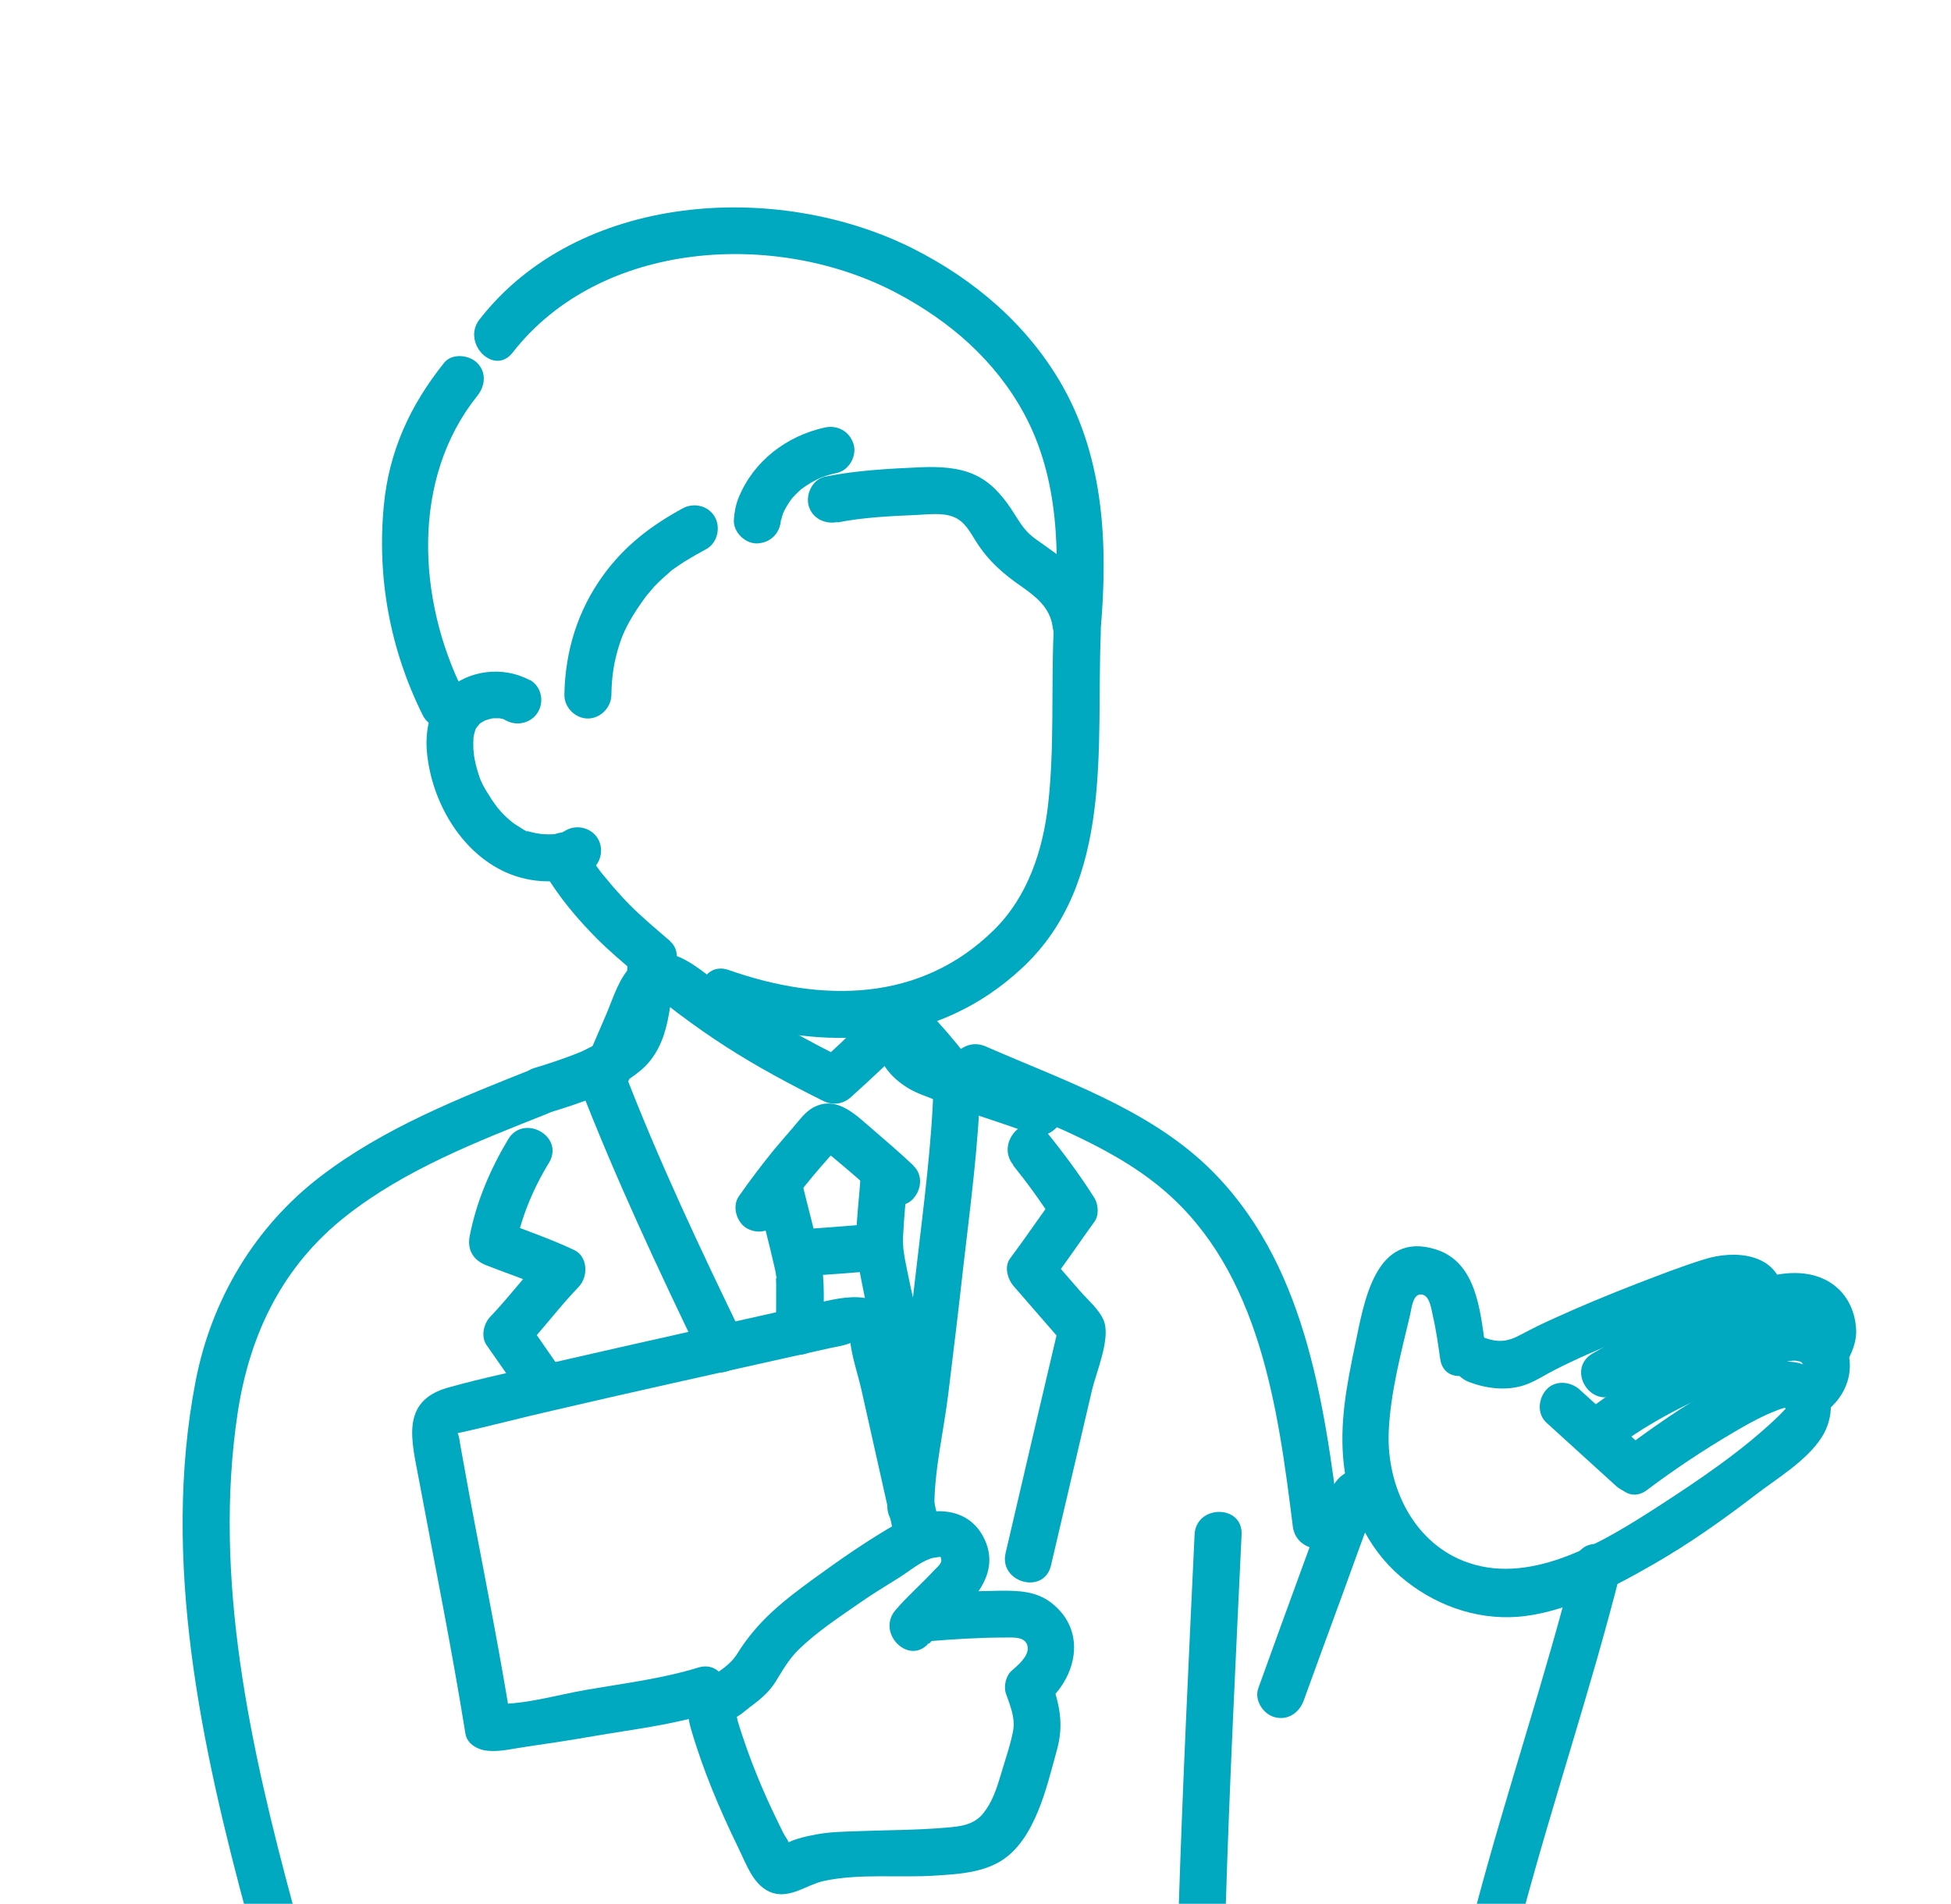 <?xml version="1.0" encoding="UTF-8"?><svg id="_レイヤー_1" xmlns="http://www.w3.org/2000/svg" xmlns:xlink="http://www.w3.org/1999/xlink" viewBox="0 0 83 81"><defs><style>.cls-1{fill:none;}.cls-2{fill:#00a8c0;}.cls-3{clip-path:url(#clippath);}</style><clipPath id="clippath"><rect class="cls-1" y="8" width="80" height="73"/></clipPath></defs><g class="cls-3"><path class="cls-2" d="M26.7,40.83c-.01.38-.03.75-.07,1.13,0,.08-.02.16-.03.24,0,.03-.04.29-.02.16s-.02.16-.03.19c-.02.1-.04.2-.06.3-.04.22-.1.43-.17.65-.02.06-.14.32-.03.1-.03.05-.05.1-.08.15l-.03.05c-.06.09-.04.07.05-.06-.04.01-.1.11-.12.14-.07.07-.2.24-.29.27.1-.08.12-.1.06-.05-.03.02-.06.04-.09.06-.06.04-.12.08-.18.12-.13.08-.26.15-.39.22s-.28.14-.42.21c-.07.03-.14.06-.22.1.22-.1,0,0-.06.02-.59.23-1.19.43-1.79.61-.5.15-.87.71-.7,1.23s.69.86,1.23.7c1.4-.43,2.88-.89,4.01-1.84.64-.54.96-1.29,1.13-2.09.18-.86.25-1.74.28-2.61.02-.52-.47-1.02-1-1-.56.02-.98.44-1,1h0Z"/><path class="cls-2" d="M37.28,44.18c.01.88.51,1.56,1.22,2.03.29.2.63.34.96.46.13.05.16.08.02,0,.11.06.24.1.36.15.13.05.27.11.4.16,1.22.46,2.48.81,3.7,1.29.49.19,1.12-.21,1.23-.7.13-.58-.18-1.02-.7-1.23-1.09-.43-2.22-.76-3.33-1.16-.24-.09-.48-.18-.71-.27-.22-.09.2.09,0,0-.11-.05-.23-.09-.34-.14-.06-.02-.11-.04-.17-.07.22.08.04.02,0,0-.13-.06-.25-.13-.37-.21-.03-.02-.19-.15-.08-.06s-.05-.05-.07-.07c-.06-.06-.13-.2-.03-.02-.02-.04-.05-.08-.08-.12-.04-.08-.04-.09,0-.01.03.08.03.07,0-.02l-.02-.07c.02.14.02.16.02.04,0-.52-.45-1.02-1-1s-1.01.44-1,1h0Z"/><path class="cls-2" d="M39.72,46.03c-.07,2.63-.43,5.27-.73,7.88-.2,1.76-.41,3.51-.63,5.27-.11.87-.21,1.73-.32,2.6-.09.75-.29,1.56-.29,2.31,0,1.29,2,1.29,2,0,0-1.56.4-3.22.59-4.77.22-1.8.44-3.6.64-5.41.3-2.61.66-5.25.73-7.88.03-1.29-1.97-1.29-2,0h0Z"/><path class="cls-2" d="M24.62,46.09c1.55,4.01,3.38,7.92,5.25,11.79.56,1.16,2.29.15,1.73-1.01-1.8-3.72-3.57-7.46-5.05-11.31-.19-.5-.67-.85-1.23-.7-.48.13-.89.72-.7,1.23h0Z"/><path class="cls-2" d="M43.1,49.58c.62.77,1.2,1.56,1.72,2.4v-1.01c-.62.84-1.21,1.72-1.84,2.56-.28.36-.11.91.16,1.21.73.84,1.46,1.68,2.19,2.52l-.26-.97c-.77,3.26-1.53,6.53-2.29,9.79-.29,1.25,1.63,1.79,1.93.53.58-2.49,1.17-4.98,1.75-7.48.18-.76.81-2.21.49-2.96-.19-.46-.69-.88-1.01-1.25-.46-.53-.92-1.06-1.38-1.59l.16,1.21c.64-.83,1.22-1.71,1.84-2.56.2-.27.17-.73,0-1.01-.62-.98-1.31-1.91-2.04-2.81-.81-1-2.22.42-1.41,1.41h0Z"/><path class="cls-2" d="M21.62,48.47c-.76,1.27-1.36,2.67-1.64,4.13-.11.58.16,1.02.7,1.23.91.36,1.85.66,2.73,1.08l-.2-1.57c-.82.86-1.53,1.82-2.35,2.68-.29.3-.41.85-.16,1.21.55.78,1.09,1.56,1.62,2.35.72,1.06,2.45.06,1.73-1.01-.53-.79-1.08-1.57-1.62-2.35l-.16,1.21c.82-.86,1.52-1.82,2.35-2.68.41-.43.4-1.29-.2-1.57-1.04-.49-2.14-.86-3.21-1.28l.7,1.23c.25-1.3.75-2.52,1.44-3.65s-1.07-2.11-1.73-1.01h0Z"/><path class="cls-2" d="M38.85,49.58c-.55-.52-1.12-1.01-1.69-1.5-.72-.61-1.56-1.52-2.58-.95-.34.19-.6.56-.85.85s-.52.6-.78.91c-.53.65-1.04,1.32-1.52,2.01-.3.43-.09,1.13.36,1.37.51.27,1.05.1,1.37-.36.2-.29.41-.58.62-.86.04-.05.08-.11.12-.16-.09.11.04-.06.06-.08.1-.13.21-.26.31-.39.41-.51.84-1,1.28-1.49.03-.03.11-.09.12-.13-.1.1-.23.12-.39.07-.3-.05-.39-.03-.26.04.06.04.05.03-.01-.02l.08.06c.06.05.12.1.19.16.23.19.45.38.68.57.51.43,1,.87,1.48,1.32.38.36,1.04.41,1.41,0s.41-1.03,0-1.41h0Z"/><path class="cls-2" d="M36.62,49.97c-.06.89-.17,1.77-.2,2.66-.02.62.11,1.26.23,1.87.35,1.82.83,3.61,1.3,5.41.32,1.24,2.25.72,1.93-.53-.45-1.75-.92-3.51-1.28-5.29-.03-.17-.07-.33-.1-.5-.01-.08-.03-.17-.04-.25,0-.04-.04-.26-.01-.05-.03-.23-.04-.46-.03-.7.04-.87.14-1.74.19-2.6.04-.54-.49-1-1-1-.57,0-.96.46-1,1h0Z"/><path class="cls-2" d="M35.02,56.64c.01-1.04.1-2.12-.12-3.15-.24-1.09-.54-2.17-.8-3.26-.12-.51-.73-.86-1.23-.7-.53.17-.83.68-.7,1.23.26,1.07.55,2.13.79,3.2.02.09.04.17.05.26,0,.04.01.07.02.11.03.13-.04.09-.02-.14-.01.13.01.28.01.42,0,.68,0,1.35-.01,2.03,0,.52.47,1.02,1,1s.99-.44,1-1h0Z"/><path class="cls-2" d="M37.27,52.06c-.94.08-1.88.15-2.81.22-.27.02-.51.1-.71.29-.17.17-.3.46-.29.71.02.51.44,1.04,1,1,.94-.06,1.88-.13,2.81-.22.27-.02.51-.1.71-.29.17-.17.3-.46.29-.71s-.1-.53-.29-.71c-.19-.17-.45-.32-.71-.29h0Z"/><path class="cls-2" d="M41.43,45.33c-.48-.62-.97-1.24-1.51-1.83-.47-.51-.94-1.07-1.7-1.05s-1.1.56-1.56,1.04c-.59.62-1.22,1.2-1.86,1.77l1.21-.16c-1.62-.81-3.22-1.68-4.72-2.69-1.24-.84-2.85-2.8-4.37-1.37-.58.54-.81,1.36-1.11,2.07l-.86,2c-.21.5-.14,1.07.36,1.37.42.25,1.16.14,1.37-.36l.65-1.52c.26-.61.64-1.25.81-1.88.02-.08.2-.21.05-.18-.15.04.28.28.37.35.14.11.28.22.42.32.64.48,1.29.93,1.96,1.36,1.31.84,2.68,1.57,4.06,2.26.42.21.86.16,1.21-.16.43-.39.86-.78,1.28-1.18.07-.07,1.08-.98,1.04-1.08-.45-.07-.57-.02-.36.14.09.09.17.18.26.27.16.17.31.34.46.51.39.45.76.93,1.13,1.4.33.43,1.06.34,1.41,0,.43-.42.33-.99,0-1.41h0Z"/><path class="cls-2" d="M39.53,69.93c1.01-1.17,3.1-2.45,2.43-4.26-.62-1.64-2.41-1.64-3.73-.89s-2.46,1.55-3.63,2.4c-1.29.94-2.38,1.8-3.23,3.17-.31.5-.78.76-1.28,1.09-.81.53-.96,1.18-.7,2.1.51,1.76,1.23,3.46,2.03,5.1.34.69.65,1.65,1.46,1.9.77.23,1.44-.35,2.16-.51,1.51-.33,3.2-.13,4.74-.23.92-.06,1.91-.11,2.73-.58s1.31-1.34,1.65-2.16.57-1.75.81-2.63c.29-1.06.11-1.89-.24-2.91l-.26.97c1.34-1.11,1.78-3.08.29-4.27-.66-.53-1.44-.55-2.25-.54-1.01.01-2.01.07-3.02.15-1.27.11-1.28,2.11,0,2,1.09-.09,2.19-.16,3.29-.16.33,0,.88-.05.94.41.05.38-.42.78-.67.99s-.36.66-.26.97c.18.52.41,1.04.31,1.6-.12.63-.35,1.27-.53,1.89-.17.57-.36,1.15-.74,1.62-.41.51-1,.56-1.6.61-1.25.11-2.51.1-3.76.15-.58.02-1.18.03-1.76.14-.39.07-1.17.24-1.46.52l-.08.03c.43.15.57.12.41-.1,0-.15-.18-.36-.25-.5-.16-.33-.32-.65-.48-.99-.31-.66-.6-1.34-.86-2.02-.22-.58-.43-1.18-.61-1.78-.02-.08-.04-.25-.09-.32-.16-.2-.34.27-.11.22.24-.05.56-.36.75-.5.41-.3.79-.62,1.06-1.05.31-.5.56-.96.99-1.38.78-.76,1.73-1.38,2.62-2,.53-.37,1.08-.7,1.62-1.04.44-.27.88-.66,1.37-.83.12-.04.15-.03.25-.05.28-.06.22.06.16-.02.15.23-.09.39-.26.57-.53.58-1.13,1.09-1.64,1.69-.84.97.57,2.39,1.41,1.41h0Z"/><path class="cls-2" d="M39.98,64.96l-1.43-6.38c-.16-.71-.27-1.46-.48-2.15-.56-1.81-2.38-1.19-3.74-.89-3.59.8-7.17,1.6-10.75,2.42-1.51.35-3.04.66-4.53,1.08-2.04.58-1.53,2.28-1.23,3.9.67,3.6,1.4,7.2,1.98,10.82.07.46.56.7.96.73.52.05,1.1-.1,1.61-.17.97-.14,1.95-.29,2.92-.46,1.64-.28,3.35-.48,4.94-.98,1.22-.38.7-2.31-.53-1.93-1.52.47-3.16.67-4.72.94-1.31.22-2.87.71-4.21.59l.96.73c-.45-2.8-1-5.58-1.53-8.37-.15-.78-.29-1.55-.43-2.33-.06-.33-.12-.66-.18-.99-.03-.15-.04-.33-.09-.47-.13-.4-.08-.06,0-.08,1.33-.29,2.66-.65,3.99-.95,3.3-.77,6.61-1.5,9.92-2.24.61-.14,1.23-.27,1.84-.41.25-.06.52-.09.76-.17.49-.17.17-.02.15-.23.06.7.32,1.44.48,2.13l1.43,6.38c.28,1.26,2.21.72,1.93-.53h0Z"/><path class="cls-2" d="M22.74,45.45c-3.17,1.26-6.41,2.53-9.14,4.63s-4.6,5.17-5.28,8.69c-1.47,7.62.25,15.56,2.24,22.91.34,1.24,2.27.71,1.93-.53-1.83-6.77-3.44-13.99-2.38-21.03.51-3.37,1.92-6.27,4.62-8.39,2.52-1.98,5.59-3.17,8.54-4.34,1.18-.47.67-2.41-.53-1.93h0Z"/><path class="cls-2" d="M50.82,65.29c-.25,5.34-.51,10.68-.68,16.03-.04,1.29,1.96,1.29,2,0,.16-5.34.43-10.69.68-16.03.06-1.29-1.94-1.28-2,0h0Z"/><path class="cls-2" d="M67,66.4c-1.25,4.96-2.9,9.8-4.21,14.74-.33,1.25,1.6,1.78,1.93.53,1.31-4.94,2.96-9.79,4.21-14.74.31-1.25-1.61-1.78-1.93-.53h0Z"/><path class="cls-2" d="M58.71,62.63c-.5-.16-1.04-.22-1.51.07-.4.25-.58.65-.74,1.08-.33.9-.66,1.81-.99,2.71-.65,1.78-1.3,3.56-1.94,5.34-.18.51.21,1.1.7,1.23.56.15,1.04-.19,1.23-.7.53-1.46,1.06-2.92,1.6-4.38.26-.72.52-1.43.78-2.15.14-.37.27-.74.41-1.12.03-.09.18-.39.17-.48-.07.18-.24.27-.51.24.09.02.18.05.28.08,1.23.39,1.76-1.54.53-1.93h0Z"/><path class="cls-2" d="M63.19,57.29c-.22-1.52-.37-3.58-2.1-4.13-2.59-.82-3.06,2.25-3.43,4.01s-.69,3.4-.49,5.15.97,3.51,2.38,4.73,3.2,1.87,5,1.74c2-.15,4.07-1.25,5.78-2.23,1.5-.86,2.92-1.86,4.29-2.91.94-.73,2.23-1.48,2.88-2.5.53-.83.56-1.98-.18-2.71-.79-.78-1.93-.53-2.84-.13-1.93.85-3.75,2.1-5.43,3.36-1.02.76-.02,2.5,1.01,1.73,1.17-.88,2.4-1.7,3.66-2.44.47-.28.95-.55,1.45-.78.08-.03.79-.35.82-.27,0,0-.31.33-.36.37-1.51,1.45-3.38,2.71-5.13,3.84-2.25,1.45-5.26,3.3-8,2.38-2.34-.78-3.52-3.24-3.42-5.59.07-1.65.52-3.33.9-4.93.07-.28.12-1.03.56-.89.3.09.36.66.42.91.14.6.22,1.21.31,1.82.18,1.27,2.11.73,1.93-.53h0Z"/><path class="cls-2" d="M77.34,60.34c.57-.43,1.02-.85,1.25-1.55.21-.65.11-1.39-.29-1.94-.69-.95-1.91-1.14-2.99-.81-1.64.5-3.24,1.34-4.76,2.12-.89.46-1.79.94-2.6,1.54-.44.32-.65.87-.36,1.37.25.43.93.68,1.37.36,1.57-1.15,3.4-1.98,5.17-2.77.21-.09.41-.18.62-.27-.17.07.1-.04.11-.04.09-.04.19-.08.28-.11.26-.1.51-.21.78-.28.17-.05.32-.08.5-.07-.1,0,.15.03.18.04-.07-.01.04.03.04.03.05.05.05.05,0-.01.04.06.07.12.11.18-.07-.17,0-.06-.05.07-.08.2-.17.29-.35.42-.43.33-.66.86-.36,1.37.25.42.94.69,1.37.36h0Z"/><path class="cls-2" d="M68.78,59.3c1.75-1,3.62-1.75,5.48-2.52.44-.18.88-.35,1.33-.49.31-.1.61-.17.85-.14.18.02.32.06.4.13-.07-.06.05.05.06.06-.05-.07.03.07.04.11.03.08.02.29.03.23-.02.12-.11.22-.21.39-.66,1.11,1.07,2.12,1.73,1.01.29-.49.52-1.01.47-1.6-.05-.63-.31-1.25-.78-1.67-.9-.82-2.21-.75-3.29-.4-1.22.39-2.4.95-3.58,1.45s-2.41,1.06-3.55,1.72-.11,2.37,1.01,1.73h0Z"/><path class="cls-2" d="M75.87,54.98c-.25-1.68-2.08-1.81-3.37-1.4-.97.3-1.91.67-2.85,1.03-1.21.47-2.42.97-3.6,1.51-.45.2-.89.42-1.32.65-.61.33-1,.37-1.68.11-.51-.19-1.1.21-1.23.7-.15.56.19,1.04.7,1.23.73.27,1.56.37,2.31.13.46-.15.87-.43,1.3-.65.94-.48,1.92-.9,2.91-1.3s2.04-.81,3.07-1.18c.33-.12.67-.24,1-.34.31-.09.79-.32.84.03.08.53.75.83,1.23.7.57-.16.78-.69.7-1.23h0Z"/><path class="cls-2" d="M70.17,61.82l-2.97-2.7c-.39-.35-1.04-.41-1.41,0-.35.38-.41,1.04,0,1.41l2.97,2.7c.39.35,1.04.41,1.41,0,.35-.38.41-1.04,0-1.41h0Z"/><path class="cls-2" d="M35.62,22.23c1.11-.22,2.24-.27,3.36-.32.51-.02,1.09-.11,1.58.08s.72.67.97,1.06c.53.83,1.14,1.36,1.95,1.92.58.41,1.19.88,1.3,1.69.07.54.41,1,1,1,.49,0,1.07-.46,1-1-.18-1.33-.78-2.29-1.85-3.1-.19-.14-.39-.28-.58-.42-.18-.12-.37-.26-.43-.31-.41-.34-.56-.66-.91-1.19-.42-.62-.9-1.16-1.59-1.46s-1.48-.33-2.24-.3c-1.36.06-2.74.13-4.08.4-.53.11-.83.74-.7,1.23.15.55.7.81,1.23.7h0Z"/><path class="cls-2" d="M33.24,22.12s0-.09.01-.13l-.04.27c.03-.2.09-.4.17-.59l-.1.24c.11-.26.26-.5.43-.73l-.16.2c.2-.26.44-.5.7-.7l-.2.16c.29-.22.61-.41.94-.55l-.24.1c.28-.12.57-.21.86-.27.51-.11.86-.73.7-1.23-.17-.54-.68-.82-1.23-.7-1.62.36-3.03,1.43-3.66,2.99-.12.3-.18.62-.2.94-.03.52.48,1.02,1,1,.57-.03.97-.44,1-1h0Z"/><path class="cls-2" d="M26.01,29.58c.01-.8.11-1.47.37-2.25.21-.63.59-1.25,1.01-1.83.05-.06.09-.13.14-.19-.06.08-.03.04.02-.02.1-.11.19-.23.29-.34.2-.21.42-.41.64-.6.14-.12-.05.03.04-.04.06-.05.12-.09.19-.14.13-.09.26-.18.4-.27.31-.19.62-.37.94-.54.47-.26.62-.91.36-1.37-.28-.48-.89-.62-1.37-.36-1.34.73-2.48,1.6-3.38,2.85-1.09,1.5-1.62,3.24-1.65,5.09,0,.54.47,1,1,1s.99-.46,1-1h0Z"/><path class="cls-2" d="M22.54,28.94c-1.14-.62-2.64-.44-3.58.47-.7.69-.89,1.72-.79,2.66.21,2.04,1.42,4.17,3.34,5.04,1.09.49,2.51.56,3.57-.05.47-.27.63-.9.36-1.37s-.9-.63-1.37-.36c-.05.03-.11.06-.16.09.1-.04.09-.04-.02,0-.04,0-.41.08-.19.06-.25.03-.49.02-.74,0,.24.02-.11-.02-.16-.03-.1-.02-.2-.05-.29-.07-.04-.01-.08-.03-.13-.04-.1-.04-.08-.03.08.04-.06.02-.28-.15-.34-.18-.12-.07-.24-.15-.35-.23.12.09-.15-.13-.18-.16-.18-.16-.34-.34-.49-.53.14.18-.07-.1-.09-.13-.06-.08-.12-.17-.17-.26-.11-.16-.21-.33-.3-.5-.02-.03-.14-.32-.07-.14-.05-.12-.09-.24-.13-.37-.08-.25-.14-.51-.18-.77.03.19-.02-.18-.02-.22,0-.13-.01-.25,0-.38,0-.06,0-.12.01-.18-.02.12-.02.12,0,0,.02-.11.06-.21.08-.32.02-.12-.14.24,0,.02.04-.07.08-.13.12-.2-.15.24.02,0,.07-.05.08-.07.08-.07-.02.01.05-.03.1-.06.15-.09.1-.05.11-.05.02-.02.07-.03.13-.05.2-.07.07-.02.13-.04.2-.05-.1.01-.09.01.03,0,.07,0,.14,0,.21,0,.12,0,.14.01.05,0,.19.04.15.03.26.09.47.26,1.09.12,1.37-.36s.12-1.11-.36-1.37h0Z"/><path class="cls-2" d="M28.51,40.04c-.58-.5-1.17-.99-1.71-1.53-.24-.24-.47-.5-.7-.76-.12-.14-.24-.29-.36-.43-.07-.08-.24-.31.02.04-.28-.36-.56-.73-.79-1.12-.27-.45-.91-.65-1.37-.36s-.65.89-.36,1.37c.57.95,1.32,1.84,2.1,2.63.55.56,1.16,1.07,1.76,1.58.4.34,1.03.42,1.41,0,.34-.37.42-1.05,0-1.41h0Z"/><path class="cls-2" d="M44.82,26.94c-.1,2.42.04,4.88-.23,7.28-.22,1.96-.87,3.93-2.3,5.34-3.14,3.1-7.34,3.1-11.29,1.71-1.22-.43-1.74,1.5-.53,1.93,4.54,1.6,9.41,1.38,13.05-2.05,3.88-3.65,3.11-9.4,3.31-14.22.05-1.29-1.95-1.28-2,0h0Z"/><path class="cls-2" d="M21.81,15c3.74-4.8,11.24-5.24,16.36-2.52,2.24,1.19,4.15,2.84,5.38,5.09,1.53,2.8,1.54,6.06,1.28,9.16-.11,1.28,1.89,1.28,2,0,.3-3.52.15-7.18-1.64-10.33-1.47-2.58-3.75-4.52-6.38-5.84-5.79-2.89-14.21-2.36-18.41,3.03-.78,1,.62,2.43,1.41,1.41h0Z"/><path class="cls-2" d="M19.7,29.4c-1.94-3.89-2.22-9.03.6-12.55.34-.42.41-1,0-1.41-.35-.35-1.08-.42-1.41,0-1.44,1.8-2.34,3.75-2.56,6.06-.3,3.09.27,6.15,1.65,8.92.57,1.15,2.3.14,1.73-1.01h0Z"/><path class="cls-2" d="M57,64.95c-.68-5.4-1.5-11.35-5.63-15.32-2.59-2.48-6.2-3.69-9.44-5.11-1.17-.51-2.19,1.21-1.01,1.73,2.87,1.27,6.17,2.33,8.58,4.38,4.11,3.5,4.87,9.29,5.5,14.32.16,1.26,2.16,1.28,2,0h0Z"/></g></svg>